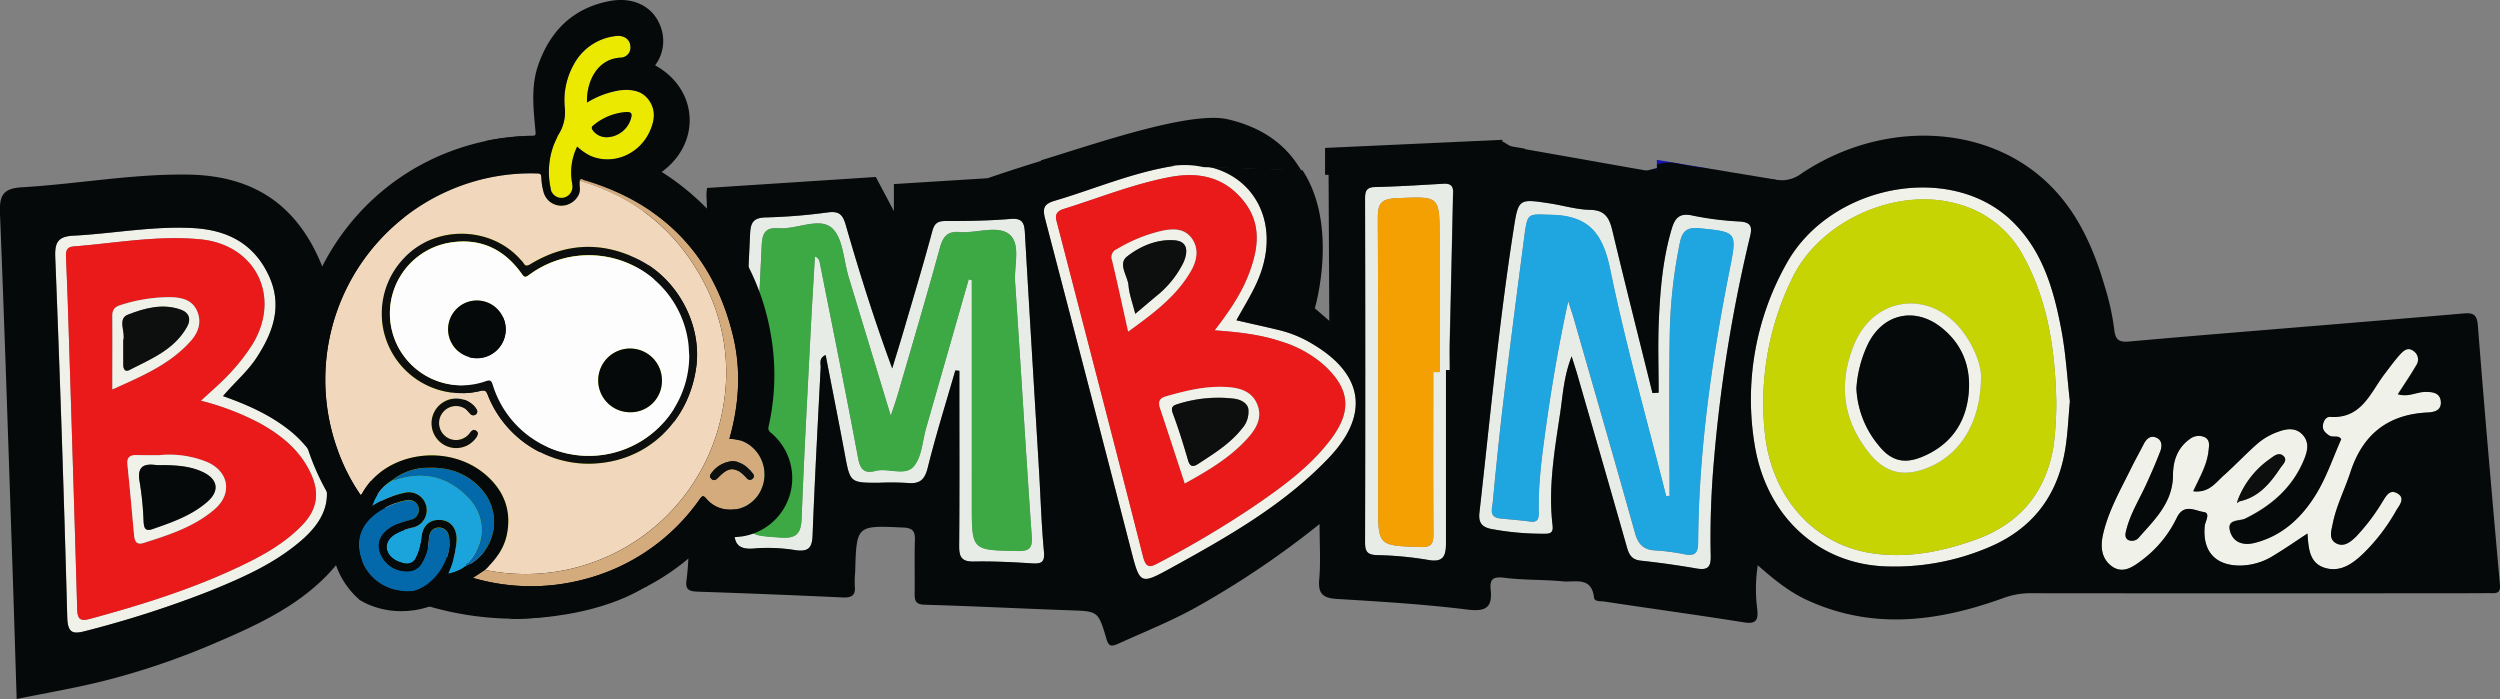 <svg id="Layer_1" data-name="Layer 1" xmlns="http://www.w3.org/2000/svg" viewBox="0 0 706.27 197.47"><rect x="0" y="0" width="706.27" height="197.47" fill="#808080" stroke="none"/><defs><style>.cls-1{fill:#e7ece7;}.cls-2{fill:#f0f1e8;}.cls-3{fill:#3ca945;}.cls-4{fill:#1fa5df;}.cls-5{fill:#0d0f0f;}.cls-6{fill:#c7d403;}.cls-7{fill:#ea1a1b;}.cls-8{fill:#f4a002;}.cls-9{fill:#060909;}.cls-10{fill:none;}.cls-11{fill:#f1d7bc;}.cls-12{fill:#d4ab7c;}.cls-13{fill:#ece900;}.cls-14{fill:#1aa4db;}.cls-15{fill:#0369aa;}.cls-16{fill:#fdfdfd;}.cls-17{fill:#1515b5;}</style></defs><title>logo-Bombino-pm</title><path class="cls-1" d="M269.89,104.67c-2.64,9.18-5.51,18.3-7.81,27.57-.89,3.56-2.46,4.56-5.83,4.22a78.27,78.27,0,0,0-8-.05c-8.13,0-8.07,0-9.6-8.22-1.73-9.27-3.58-18.51-5.39-27.87-2,.9-1.35,2.41-1.41,3.62-.81,15.78-1.67,31.56-2.28,47.34-.13,3.51-1.2,4.65-4.71,4.19a48.49,48.49,0,0,0-11.43-.53c-5.74.63-6.21-2.07-5.93-6.78Q210,107.07,211.91,66c.16-3.41,1.14-4.52,4.58-4.58A159.9,159.9,0,0,0,233.88,60c3.16-.41,4.2.58,5.06,3.58,3.88,13.51,8.1,26.92,13.12,40.5,1.15-3.8,2.34-7.59,3.45-11.4,2.66-9.08,5.39-18.15,7.85-27.29.59-2.2,1.42-2.94,3.66-2.95,6.15,0,12.32-.08,18.44-.59,3.26-.28,3.91,1,4.07,3.77,1.28,22.41,2.67,44.82,4,67.23.46,7.64.67,15.29,1.39,22.91.29,3.11-.7,3.59-3.42,3.41-5.47-.35-11-.62-16.45-.52-3.43.06-4.1-1.34-4.08-4.43.13-14.65.06-29.31.06-44q0-2.73,0-5.45Zm3.78-25.77.87.25v63.47c0,12.93,0,12.81,13.08,13,3.48.06,4.06-1.09,3.84-4.28-1.65-23.9-3.08-47.82-4.69-71.73-.31-4.61,1.61-10.76-1.61-13.42s-9.3-.28-14.09-.66c-3.58-.29-4.72,1.44-5.59,4.62-3.78,13.78-7.86,27.49-11.84,41.22-.46,1.58-1,3.13-2,6.06-4.28-14.11-8.08-26.65-11.89-39.18-1.45-4.77-1.57-11.1-4.76-13.88-3.57-3.11-9.84.44-14.95.08-3.75-.27-4.69,1.26-4.86,4.88-1.12,24.1-2.48,48.18-3.8,72.27-.53,9.75-.56,9.55,9.18,10.24,4.4.31,5.74-1.14,5.9-5.43.65-17.13,1.6-34.24,2.47-51.36.38-7.55.85-15.09,1.28-22.64a2.07,2.07,0,0,1,1.36,1.66c3.65,18.43,7.4,36.85,10.83,55.32.61,3.28,1.79,4.42,4.88,3.62,3.66-.95,8.45,1.6,10.9-1.36,2.24-2.7,2.39-7.13,3.45-10.81Q267.66,99.9,273.67,78.9Z"/><path class="cls-1" d="M468.58,110.89c0-6.86-.25-13.73.06-20.57.39-8.63,1.12-17.24,3.6-25.61.93-3.16,2.2-4.71,5.94-3.86a87.74,87.74,0,0,0,13.36,1.68c3,.21,3.56,1.39,2.89,4.14a421.66,421.66,0,0,0-10.14,62.46,243.11,243.11,0,0,0-1,27.91c.08,3.19-.84,4.12-4,3.58q-7.86-1.36-15.81-2.22c-2.76-.3-3.39-2-4-4.24-4.58-16.14-9.24-32.25-13.89-48.36-.41-1.43-.88-2.84-1.59-5.12-2.22,5.66-2.48,10.91-3.24,16-1.57,10.51-3.42,21-2.15,31.76.21,1.74-.33,2.4-2.12,2.36a78.75,78.75,0,0,1-15.39-1.38c-2.35-.53-3.49-1.65-3.16-4.56,3-26.6,5.49-53.28,9.61-79.75,1.4-9,1.38-9,10.32-7.63,3.78.58,7.53,1.74,11.31,1.81,4.32.07,5.5,2.35,6.36,6,3.65,15.29,7.51,30.52,11.29,45.77Zm3.08,29.23-1,0c-5.35-21.27-11.35-42.4-15.76-63.85-2.08-10.11-5.86-15.3-16.57-15.56-6.56-.16-6.81-.88-7.69,5.89-2,15.34-4,30.68-5.85,46-1.18,9.75-2.16,19.52-3.09,29.29-.17,1.75-1.18,4.26,2.09,4.59,2.81.29,5.64.5,8.44.88,2.16.3,2.5-.78,2.46-2.58-.2-7.85.85-15.62,1.92-23.36,1.63-11.75,3.6-23.45,6.4-36.35.81,2.53,1.24,3.76,1.6,5,5.78,20.14,11.6,40.27,17.25,60.44.88,3.15,2.34,4.82,5.7,5a60.46,60.46,0,0,1,8.41,1.11c2.86.54,3.72-.42,3.74-3.33.17-26.06,3.86-51.72,8.93-77.22,2.11-10.6,2-10.49-8.54-11.56-3.33-.34-4.82.66-5.5,3.89a140.42,140.42,0,0,0-2.91,26.76C471.49,110.13,471.67,125.13,471.67,140.12Z"/><path class="cls-2" d="M619.57,138.73c4.51.5,6.34-2.5,8.61-4.49,3.38-3,6.42-6.31,9.82-9.23a18.42,18.42,0,0,1,5.63-3.13c2.37-.87,5-1.24,6.94,1,1.76,2,1.32,4.35.43,6.58-3.17,8-9.14,13.26-16.76,17-1.62.78-5.18.05-4.3,3.44s3.85,4.17,6.84,3.44c8.08-2,13.69-7.42,17.76-14.26,2.78-4.67,4.54-9.94,6.82-15.07-.74-1.27-2.34-.32-3.44-1.07s-1.85-1.51-1.74-2.76.86-2.56,2.07-2.48c8.88.6,11.31-6.8,15.4-12.16,1.41-1.85,2.78-3.76,4.34-5.47,1-1.08,2.2-2.22,3.87-.92a2.88,2.88,0,0,1,.71,4c-1.57,2.7-3.34,5.29-5.19,8.16,2.86.91,5.26-.64,7.76-.66,2.14,0,4.24.25,4.38,2.9.13,2.43-1.81,2.9-3.76,3-11.19.56-18.29,6.21-21.76,16.88-1.59,4.88-4,9.49-5,14.59-.36,1.89-1.25,4.24.95,5.46s4.14-.38,5.69-1.91a56.72,56.72,0,0,0,7.24-9.52c1.05-1.6,2.08-4.1,4.51-2.58,2.21,1.38.39,3.33-.44,4.76a53.87,53.87,0,0,1-9.39,12.24c-3,2.85-6.35,5.24-10.69,4-4.5-1.34-4.69-5.51-5-9.73-3.37,2.21-6.42,4.33-9.59,6.24a18.08,18.08,0,0,1-9.44,2.81c-7,0-10.65-4-10-11.14.13-1.37,1.8-3.74-.36-4-2.42-.35-5.58-2.53-7.59,1.76a32.43,32.43,0,0,1-9.78,11.85c-2.53,1.94-5.46,4-8.57,1.69-2.94-2.18-3.21-5.57-2.4-9.08,1.56-6.72,5-12.65,8-18.76,1.1-2.23,2.33-4.4,3.46-6.62.76-1.49,1.88-2.55,3.56-1.85s1.68,2.45,1.13,3.88c-1.25,3.25-2.64,6.45-4.1,9.61-1.88,4.06-4.26,7.9-5.41,12.27-.27,1.05-.76,2.48.49,3.18a2.58,2.58,0,0,0,3.14-.92c4.51-5.06,9.43-9.82,9.47-17.44,0-3.88,1.21-7.6,4.61-10.07a4.15,4.15,0,0,1,4.25-.68c1.71.79,1.33,2.44,1.18,3.93C623.45,131.32,621.4,134.76,619.57,138.73Zm13.16,2.9c5.47-1.2,8.69-5.19,11.56-9.51.62-.93,2.16-2.22.66-3.41-1.23-1-2.53.11-3.59.88a25.11,25.11,0,0,0-9.11,11.54l-.3,1Z"/><path class="cls-2" d="M584.76,113.46c-.43,4.49-.59,9.16-1.36,13.74-2.21,13.14-9.43,22.42-21.85,27.55A67.89,67.89,0,0,1,532.36,160c-18.79-.83-33.3-14.14-36.62-34.12a78.25,78.25,0,0,1,8.8-51.14c12.16-22.36,45.69-29,63.26-12.85,9.26,8.51,12.51,20.16,14.68,32C583.65,100.32,584,106.82,584.76,113.46Zm-3.84-.1c-.33-14-2.21-28.1-9.3-41a29.73,29.73,0,0,0-19.13-14.88c-17.1-4.59-38.57,5-46.29,21.37A79.94,79.94,0,0,0,498.65,123c2.1,17.6,13.69,30.61,29.73,33.22,10.07,1.63,19.88-.28,29.41-3.64,12.55-4.43,20.06-13.14,22.32-26.35A92.7,92.7,0,0,0,580.92,113.36Z"/><path class="cls-2" d="M190.35,113.53c0,3.49.38,7-.06,10.47-2.47,19.15-13,29.93-33.45,34.35A63.58,63.58,0,0,1,137.52,160c-19.64-1.81-33.68-16.23-35.89-37.23a83.94,83.94,0,0,1,7.76-45.11c8.62-18.34,32-28.69,51.23-23.22a32.85,32.85,0,0,1,20.94,17.17C188.4,84.72,190.47,98.92,190.35,113.53Zm-2.78,1c-.15-14.51-3.23-29.36-8-39.33-4.5-9.44-11.5-15.69-21.86-18.05-16.44-3.75-36.91,5.53-44.56,20.53-6.33,12.41-8.72,25.78-8.6,39.59.21,25.26,17.36,41,42.41,39.22C173.94,154.57,187.84,140.2,187.58,114.56Z"/><path class="cls-2" d="M63,111.9c6.89,2.43,12.9,5.15,18.24,9.24a32.29,32.29,0,0,1,7.17,7.58c6.14,9.07,5.18,16.59-3.05,23.79-7.63,6.68-16.77,10.67-26,14.43a297.13,297.13,0,0,1-35,11.28c-3.5.94-5.21.9-5.34-3.78q-1.37-50.88-3.39-101.74c-.16-4.1.67-5.9,5.1-6.12C31.94,66,43.13,63.82,54.5,64.43c9.5.51,17,4.19,21.29,13.12,4.13,8.56,1.51,16.13-3.26,23.44C70,104.89,66.41,107.92,63,111.9Zm-6.23,1.31c3.09-2.9,5.78-5.14,8.12-7.7a54.45,54.45,0,0,0,6.43-8.23c8.19-13.43,1-28.13-14.68-29.66-12-1.18-23.89,1.06-35.81,2-2.19.17-2.21,1.53-2.16,3.1.19,5.15.42,10.3.58,15.45q1.32,41.87,2.56,83.75c.08,2.92.68,3.72,3.77,2.87,14-3.81,27.74-8.07,40.88-14.18,6.95-3.23,13.7-6.77,19.09-12.45,4-4.24,4.78-8.83,2.38-14.16-2.95-6.56-8.13-10.84-14.16-14.24A73.82,73.82,0,0,0,56.74,113.21Z"/><path class="cls-2" d="M349.31,90.49c4.34,1,8.37,1.88,12.37,2.85a33.38,33.38,0,0,1,9.14,3.85c14.5,8.58,16.15,20.06,4.53,32.23-12.71,13.31-28.52,22.24-44.42,31-8.87,4.88-8.89,4.73-11.47-5.3q-12-46.56-24.15-93.09c-.8-3.05-.56-4.36,2.66-5.31,11-3.25,21.55-7.81,32.93-9.72,18.85-3.17,31.52,11.64,25.41,29.72C354.66,81.57,351.84,85.84,349.31,90.49Zm-6.18,2.84c4.26-5.53,7.71-10.6,9.87-16.4,2.61-7,3.42-13.89-1.75-20.26-5.45-6.7-12.56-8.16-20.67-6.64-10.34,1.93-20.06,5.88-30,9-3,.94-2.24,2.72-1.75,4.61,8.06,31.19,16.2,62.36,24.13,93.58.91,3.6,2.18,3,4.58,1.69a281.81,281.81,0,0,0,26.14-15.49c8.11-5.53,16.15-11.24,22.19-19.16,6.24-8.18,5.57-14.5-2.07-21.35A32.75,32.75,0,0,0,362,96.5C356.15,94.53,350.07,93.82,343.12,93.33Z"/><path class="cls-1" d="M408.5,104.54q0,24.46,0,48.93c0,3.5-.7,5.53-5.08,4.7A97.33,97.33,0,0,0,389,156.83c-2.58-.1-3.36-.89-3.36-3.5q.12-48.48,0-97c0-2.07.15-3.43,2.83-3.49,6.48-.15,13-.57,19.43-.94,3-.17,2.57,1.89,2.53,3.69q-.44,20.47-.91,40.93c-.06,2.66,0,5.33,0,8Zm-3.59.58h1.79q0-19,0-37.9c0-12.05,0-11.74-12.26-11.23-4.71.2-5.23,2-5.2,5.94.15,26.8.08,53.6.08,80.39,0,11.91,0,11.82,11.92,12.22,2.86.1,3.74-.67,3.72-3.54C404.85,135.71,404.91,120.42,404.91,105.12Z"/><path class="cls-3" d="M273.67,78.9q-6,21-12,42c-1.05,3.68-1.21,8.11-3.45,10.81-2.45,3-7.24.41-10.9,1.36-3.09.8-4.26-.34-4.88-3.62C239,111,235.23,92.56,231.58,74.13a2.07,2.07,0,0,0-1.36-1.66c-.43,7.55-.9,15.09-1.28,22.64-.87,17.12-1.82,34.23-2.47,51.36-.16,4.28-1.5,5.74-5.9,5.43-9.74-.69-9.71-.49-9.18-10.24,1.32-24.09,2.68-48.18,3.8-72.27.17-3.62,1.11-5.15,4.86-4.88,5.1.36,11.37-3.19,14.95-.08,3.2,2.78,3.31,9.11,4.76,13.88,3.81,12.54,7.61,25.08,11.89,39.18,1-2.93,1.52-4.48,2-6.06,4-13.73,8.06-27.44,11.84-41.22.87-3.19,2-4.91,5.59-4.62,4.79.38,10.76-2.09,14.09.66s1.3,8.81,1.61,13.42c1.61,23.91,3,47.82,4.69,71.73.22,3.19-.36,4.34-3.84,4.28-13.08-.23-13.08-.11-13.08-13V79.15Z"/><path class="cls-4" d="M471.67,140.12c0-15-.18-30,.07-45a140.42,140.42,0,0,1,2.91-26.76c.68-3.23,2.17-4.23,5.5-3.89,10.58,1.08,10.65,1,8.54,11.56-5.07,25.5-8.76,51.16-8.93,77.22,0,2.91-.88,3.87-3.74,3.33a60.46,60.46,0,0,0-8.41-1.11c-3.37-.16-4.82-1.83-5.7-5-5.65-20.17-11.48-40.3-17.25-60.44-.36-1.25-.79-2.49-1.6-5-2.81,12.91-4.77,24.6-6.4,36.35-1.08,7.75-2.12,15.51-1.92,23.36,0,1.8-.29,2.88-2.46,2.58-2.8-.39-5.63-.59-8.44-.88-3.28-.34-2.26-2.84-2.09-4.59.94-9.77,1.91-19.54,3.09-29.29,1.85-15.36,3.84-30.7,5.85-46,.88-6.77,1.13-6,7.69-5.89,10.71.27,14.49,5.46,16.57,15.56,4.41,21.46,10.41,42.59,15.76,63.85Z"/><path class="cls-5" d="M632.24,141.12a25.15,25.15,0,0,1,9.12-11.54c1.05-.77,2.35-1.86,3.59-.88,1.5,1.2,0,2.49-.66,3.41-2.87,4.32-6.09,8.32-11.56,9.51Z"/><path class="cls-5" d="M632.72,141.62l-.78.51.29-1Z"/><path class="cls-6" d="M580.92,113.36a92.7,92.7,0,0,1-.8,12.86c-2.26,13.21-9.77,21.92-22.32,26.35-9.53,3.36-19.34,5.28-29.41,3.64-16-2.6-27.64-15.61-29.73-33.22a79.94,79.94,0,0,1,7.54-44.16c7.72-16.35,29.19-26,46.29-21.37a29.73,29.73,0,0,1,19.13,14.88C578.71,85.26,580.59,99.34,580.92,113.36Zm-21.27-7.14c0-3-1.86-8.45-5.64-13.13-9.25-11.47-24.87-9.14-30.31,4.48-4.38,10.95-3.09,21.09,4.3,30.37,4.36,5.48,9.35,6.88,15.9,4.47C553.44,128.91,559.66,119.75,559.65,106.21Z"/><path class="cls-6" d="M187.58,114.56c.26,25.63-13.64,40-40.59,42-25.06,1.81-42.2-14-42.41-39.22-.11-13.81,2.27-27.18,8.6-39.59,7.65-15,28.13-24.28,44.56-20.53,10.36,2.37,17.36,8.61,21.86,18.05C184.35,85.2,187.43,100.05,187.58,114.56Zm-21.52-7.69c-.08-4.49-2.21-10.34-6.76-15.13-7.91-8.34-20.34-7.87-26.53.88-7.86,11.12-6.5,27.06,3,36.83a12.1,12.1,0,0,0,12.74,3.45C159,130.12,166.07,120.56,166.05,106.88Z"/><path class="cls-7" d="M56.74,113.21a73.82,73.82,0,0,1,17,6.57c6,3.4,11.22,7.68,14.16,14.24,2.4,5.33,1.65,9.91-2.38,14.16-5.39,5.68-12.14,9.22-19.09,12.45C53.3,166.73,39.52,171,25.57,174.79c-3.1.85-3.69,0-3.77-2.87Q20.61,130,19.23,88.17c-.16-5.15-.38-10.3-.58-15.45-.06-1.57,0-2.93,2.16-3.1,11.92-.94,23.8-3.18,35.81-2C72.26,69.15,79.48,83.85,71.3,97.28a54.45,54.45,0,0,1-6.43,8.23C62.52,108.07,59.83,110.31,56.74,113.21ZM45,128.59c-2.16,0-4.32,0-6.48,0-1.83,0-2.74.63-2.53,2.67.69,6.6,1.28,13.22,1.87,19.83.15,1.71.59,3,2.72,2.32,7.14-2.25,14.31-4.53,20.08-9.55,5-4.36,4-10.51-2-13.23A28.22,28.22,0,0,0,45,128.59ZM31.74,110c8.62-3.81,16.37-7.15,22.13-13.69C55.95,93.92,57,91.13,55.71,88c-1.33-3.29-4.29-3.94-7.37-4.06a45.27,45.27,0,0,0-14.2,2.2c-1.67.48-2.46,1.24-2.44,3.1C31.79,95.86,31.74,102.49,31.74,110Z"/><path class="cls-7" d="M343.12,93.33c6.94.49,13,1.2,18.89,3.17a32.75,32.75,0,0,1,11.73,6.41c7.64,6.85,8.32,13.18,2.07,21.35-6,7.92-14.08,13.62-22.19,19.16a281.81,281.81,0,0,1-26.14,15.49c-2.39,1.28-3.66,1.9-4.58-1.69C315,126,306.84,94.81,298.78,63.62c-.49-1.89-1.26-3.67,1.75-4.61,10-3.11,19.7-7.05,30-9,8.11-1.51,15.21-.06,20.67,6.64,5.18,6.36,4.36,13.24,1.75,20.26C350.83,82.73,347.38,87.8,343.12,93.33Zm-8.41,43.24c6.82-3.75,12.95-7.43,17.81-12.83,2.43-2.7,4.21-5.81,2.66-9.52s-4.92-4.65-8.59-4.87c-5.91-.35-11.55,1-17.17,2.63-1.89.54-2.27,1.57-1.69,3.32C330,122.22,332.29,129.16,334.71,136.57Zm-16-42.9c7.23-5.21,13.78-10.09,17.89-17.4,1.61-2.86,2.18-6.11.06-9s-5.09-2.73-8.19-2.14a43.55,43.55,0,0,0-12.88,5.2,2.42,2.42,0,0,0-1.4,3.19C315.74,80,317.12,86.51,318.71,93.67Z"/><path class="cls-8" d="M404.91,105.12c0,15.3-.06,30.59.05,45.89,0,2.86-.86,3.63-3.72,3.54-11.92-.4-11.92-.31-11.92-12.22,0-26.8.07-53.6-.08-80.39,0-4,.5-5.75,5.2-5.94,12.3-.52,12.28-.82,12.26,11.23q0,19,0,37.9Z"/><path class="cls-2" d="M559.65,106.21c0,13.54-6.21,22.69-15.74,26.19-6.55,2.41-11.54,1-15.9-4.47-7.39-9.28-8.68-19.42-4.3-30.37,5.44-13.62,21.06-15.95,30.31-4.48C557.79,97.77,559.63,103.19,559.65,106.21Zm-35.2,3.5a27,27,0,0,0,6.17,16c3.45,4.41,7.12,5.5,12.3,3.39,7.92-3.23,12.38-9.35,13.22-17.78.75-7.54-1.72-14.12-7.82-18.88-7.56-5.89-16.56-3.7-20.68,4.91A34.06,34.06,0,0,0,524.45,109.72Z"/><path class="cls-2" d="M166.05,106.88c0,13.68-7,23.24-17.54,26a12.1,12.1,0,0,1-12.74-3.45c-9.52-9.77-10.87-25.71-3-36.83,6.19-8.75,18.62-9.22,26.53-.88C163.84,96.54,166,102.39,166.05,106.88Zm-3.29,2.62c-.41-7.53-2.85-13.68-9-17.81-7.09-4.78-15.31-2.61-19.39,4.92A35.27,35.27,0,0,0,131,108c-1.24,7.7,5.84,20.59,11.77,21.84,7.5,1.59,16.89-5.8,19.31-15.28A43.45,43.45,0,0,0,162.76,109.49Z"/><path class="cls-2" d="M45,128.59a28.22,28.22,0,0,1,13.67,2c6,2.72,7,8.87,2,13.23-5.77,5-12.94,7.29-20.08,9.55-2.13.67-2.56-.6-2.72-2.32-.6-6.61-1.19-13.23-1.87-19.83-.21-2,.7-2.69,2.53-2.67C40.67,128.61,42.83,128.59,45,128.59Zm1.41,2.79a18.68,18.68,0,0,1-2.49,0c-4-.54-5.16,1.06-4.42,5a87.48,87.48,0,0,1,1.07,10.9c.11,1.77.35,3,2.53,2.21,5.5-1.9,11-3.81,15.48-7.71,3.59-3.13,3-6.47-1.46-8.49C53.71,131.71,50.06,131.47,46.4,131.39Z"/><path class="cls-2" d="M31.74,110c0-7.48.05-14.11,0-20.74,0-1.85.77-2.62,2.44-3.1a45.27,45.27,0,0,1,14.2-2.2c3.08.12,6,.77,7.37,4.06,1.27,3.13.24,5.92-1.84,8.28C48.11,102.82,40.35,106.15,31.74,110Zm3.08-13.83c0,2.58,0,4.73,0,6.88,0,1.2.5,2.15,1.7,1.52,6.12-3.16,12.72-5.75,16.33-12.25,1.21-2.18.51-4-1.73-4.8-5.16-1.88-10.32-.42-15,1.4C33.08,90.07,35.55,94,34.82,96.14Z"/><path class="cls-2" d="M334.71,136.57c-2.43-7.41-4.68-14.35-7-21.28-.58-1.74-.2-2.78,1.69-3.32,5.62-1.6,11.25-3,17.17-2.63,3.68.22,7.06,1.17,8.59,4.87s-.23,6.83-2.66,9.52C347.66,129.14,341.53,132.82,334.71,136.57Zm18-20.84c-.13-1.66-1.91-2.85-4.18-3.14a37.72,37.72,0,0,0-15.71,1.51c-1.46.43-2.14.88-1.44,2.72,1.63,4.32,3,8.76,4.28,13.2.56,1.92,1.48,1.94,2.86,1,4.44-2.89,9-5.67,12.32-9.91A7.07,7.07,0,0,0,352.68,115.73Z"/><path class="cls-2" d="M318.71,93.67c-1.59-7.16-3-13.66-4.53-20.11a2.42,2.42,0,0,1,1.4-3.19,43.55,43.55,0,0,1,12.88-5.2c3.11-.6,6.15-.61,8.19,2.14s1.55,6.1-.06,9C332.49,83.58,325.94,88.45,318.71,93.67Zm2-5,5.76-4.87a28,28,0,0,0,7.8-9.52c1.21-2.65,1.69-6.09-2.52-6.39-4.9-.36-9.59,1.64-13.33,4.56-2.72,2.12.17,5.48.4,8.27C319,83.14,319.94,85.51,320.72,88.66Z"/><path class="cls-9" d="M524.45,109.72a34.06,34.06,0,0,1,3.2-12.38c4.12-8.61,13.12-10.8,20.68-4.91,6.1,4.76,8.56,11.34,7.82,18.88-.83,8.42-5.29,14.55-13.22,17.78-5.18,2.11-8.86,1-12.3-3.39A27,27,0,0,1,524.45,109.72Z"/><path class="cls-9" d="M162.76,109.49a43.45,43.45,0,0,1-.73,5c-2.42,9.48-11.81,16.87-19.31,15.28-5.92-1.25-13-14.14-11.77-21.84a35.27,35.27,0,0,1,3.44-11.36c4.08-7.53,12.3-9.7,19.39-4.92C159.92,95.82,162.35,102,162.76,109.49Z"/><path class="cls-9" d="M46.4,131.39c3.67.08,7.32.32,10.71,1.87,4.42,2,5.05,5.35,1.46,8.49-4.46,3.9-10,5.81-15.48,7.71-2.18.75-2.42-.44-2.53-2.21a87.48,87.48,0,0,0-1.07-10.9c-.74-3.91.45-5.51,4.42-5A18.68,18.68,0,0,0,46.4,131.39Z"/><path class="cls-5" d="M34.82,96.14c.73-2.15-1.74-6.06,1.31-7.25,4.67-1.82,9.83-3.28,15-1.4,2.23.82,2.94,2.62,1.73,4.8-3.61,6.5-10.2,9.1-16.33,12.25-1.21.62-1.72-.33-1.7-1.52C34.83,100.86,34.82,98.71,34.82,96.14Z"/><path class="cls-5" d="M352.68,115.73a7.07,7.07,0,0,1-1.87,5.42c-3.35,4.23-7.88,7-12.32,9.91-1.39.9-2.3.88-2.86-1-1.3-4.44-2.65-8.87-4.28-13.2-.69-1.84,0-2.29,1.44-2.72a37.72,37.72,0,0,1,15.71-1.51C350.77,112.88,352.54,114.06,352.68,115.73Z"/><path class="cls-5" d="M320.72,88.66c-.78-3.15-1.69-5.52-1.89-7.95-.23-2.8-3.11-6.15-.4-8.27,3.73-2.91,8.42-4.91,13.33-4.56,4.21.31,3.73,3.74,2.52,6.39a28,28,0,0,1-7.8,9.52Z"/><path class="cls-10" d="M81.21,121.14C75.88,117,69.86,114.32,63,111.9c3.43-4,7-7,9.56-10.91,4.77-7.31,7.39-14.88,3.26-23.44C71.48,68.62,64,64.94,54.5,64.43,43.13,63.82,31.94,66,20.65,66.56c-4.44.23-5.26,2-5.1,6.12q1.95,50.86,3.39,101.74c.13,4.68,1.83,4.72,5.34,3.78a297.14,297.14,0,0,0,35-11.28c9.25-3.75,18.39-7.75,26-14.43,8.23-7.2,9.19-14.72,3.05-23.79A32.29,32.29,0,0,0,81.21,121.14Z"/><path class="cls-10" d="M196.51,59.43l-5.15.12a74.66,74.66,0,0,1,7,13,66.94,66.94,0,0,0,1.19-16.72,12.56,12.56,0,0,1,.14-2.77l-3.26.21Z"/><path class="cls-10" d="M330.89,47c-11.38,1.91-22,6.47-32.93,9.72-3.22,1-3.46,2.26-2.66,5.31q12.25,46.5,24.15,93.09c2.58,10,2.6,10.18,11.47,5.3,15.9-8.74,31.71-17.68,44.42-31,11.62-12.17,10-23.65-4.53-32.23a33.38,33.38,0,0,0-9.14-3.85c-4-1-8-1.85-12.37-2.85,2.53-4.65,5.35-8.92,7-13.78,4.86-14.38-2.17-26.67-14.72-29.52l-9.66-.35Z"/><path class="cls-10" d="M109.39,77.62a83.94,83.94,0,0,0-7.76,45.11c2.21,21,16.25,35.43,35.89,37.23a63.58,63.58,0,0,0,19.32-1.62c20.42-4.42,31-15.21,33.45-34.35.44-3.43.06-7,.06-10.47.12-14.6-2-28.81-8.79-42A34,34,0,0,0,172,60l-48.31,1.16A41.56,41.56,0,0,0,109.39,77.62Z"/><path class="cls-10" d="M491.55,62.52a87.74,87.74,0,0,1-13.36-1.68c-3.74-.85-5,.7-5.94,3.86-2.47,8.37-3.21,17-3.6,25.61-.31,6.84-.06,13.71-.06,20.57l-1.75.09c-3.78-15.25-7.65-30.49-11.29-45.77-.86-3.62-2-5.89-6.36-6-3.78-.06-7.53-1.23-11.31-1.81-8.93-1.37-8.92-1.34-10.31,7.63-4.12,26.47-6.58,53.15-9.61,79.75-.33,2.92.81,4,3.16,4.56a78.75,78.75,0,0,0,15.39,1.38c1.79,0,2.33-.61,2.12-2.36-1.27-10.71.58-21.24,2.15-31.76.76-5.08,1-10.33,3.24-16,.71,2.29,1.18,3.7,1.59,5.12,4.65,16.12,9.31,32.23,13.89,48.36.63,2.23,1.26,3.94,4,4.24q7.93.86,15.81,2.22c3.12.54,4-.39,4-3.58a243.07,243.07,0,0,1,1-27.91,421.66,421.66,0,0,1,10.14-62.46C495.1,63.91,494.56,62.73,491.55,62.52Z"/><path class="cls-10" d="M685.14,110.64c-2.5,0-4.9,1.57-7.76.66,1.84-2.87,3.62-5.45,5.19-8.16a2.88,2.88,0,0,0-.71-4c-1.66-1.3-2.89-.15-3.87.92-1.56,1.72-2.93,3.62-4.34,5.47-4.09,5.36-6.53,12.76-15.4,12.16-1.21-.08-2,1.25-2.07,2.48s.68,2,1.74,2.76,2.7-.2,3.44,1.07c-2.28,5.13-4,10.4-6.82,15.07-4.07,6.84-9.68,12.3-17.76,14.26-3,.73-6-.15-6.84-3.44s2.69-2.65,4.3-3.44c7.62-3.7,13.59-8.93,16.76-17,.88-2.23,1.33-4.57-.43-6.58-2-2.25-4.57-1.87-6.94-1A18.42,18.42,0,0,0,638,125c-3.4,2.92-6.44,6.28-9.82,9.23-2.28,2-4.1,5-8.61,4.49,1.83-4,3.88-7.41,4.3-11.43.15-1.49.52-3.13-1.18-3.93a4.15,4.15,0,0,0-4.25.68c-3.4,2.47-4.59,6.2-4.61,10.07,0,7.61-5,12.38-9.47,17.44a2.58,2.58,0,0,1-3.14.92c-1.25-.7-.77-2.13-.49-3.18,1.14-4.37,3.53-8.21,5.41-12.27,1.46-3.16,2.85-6.36,4.1-9.61.55-1.43.62-3.16-1.13-3.88s-2.8.37-3.56,1.85c-1.14,2.22-2.36,4.38-3.46,6.62-3,6.1-6.4,12-8,18.76-.81,3.5-.53,6.9,2.4,9.08,3.11,2.31,6,.25,8.57-1.69a32.43,32.43,0,0,0,9.78-11.85c2-4.28,5.17-2.1,7.59-1.76,2.16.31.49,2.67.36,4-.67,7.11,2.94,11.16,10,11.14a18.08,18.08,0,0,0,9.44-2.81c3.17-1.91,6.22-4,9.59-6.24.34,4.22.53,8.39,5,9.73,4.34,1.29,7.7-1.11,10.69-4a53.87,53.87,0,0,0,9.39-12.24c.82-1.43,2.65-3.38.44-4.76-2.43-1.52-3.46,1-4.51,2.58a56.72,56.72,0,0,1-7.24,9.52c-1.55,1.52-3.41,3.18-5.69,1.91s-1.31-3.57-.95-5.46c1-5.09,3.42-9.71,5-14.59,3.47-10.67,10.57-16.32,21.76-16.88,2-.1,3.89-.56,3.76-3C689.38,110.89,687.28,110.63,685.14,110.64Z"/><path class="cls-10" d="M408,51.94c-6.47.37-12.95.78-19.43.94-2.68.06-2.83,1.43-2.83,3.49q.05,48.48,0,97c0,2.61.78,3.4,3.36,3.5a97.33,97.33,0,0,1,14.39,1.34c4.38.84,5.09-1.2,5.08-4.7q0-24.46,0-48.93h1.08c0-2.66,0-5.33,0-8q.44-20.47.91-40.93C410.54,53.82,410.94,51.77,408,51.94Z"/><path class="cls-10" d="M567.8,61.93c-17.57-16.15-51.11-9.51-63.26,12.85a78.25,78.25,0,0,0-8.8,51.14c3.32,20,17.83,33.29,36.62,34.12a67.89,67.89,0,0,0,29.19-5.31c12.42-5.13,19.65-14.41,21.85-27.55.77-4.57.94-9.25,1.36-13.74-.75-6.63-1.11-13.14-2.28-19.5C580.31,82.09,577.06,70.44,567.8,61.93Z"/><path class="cls-10" d="M293.54,132.83c-1.34-22.41-2.72-44.82-4-67.23-.16-2.79-.81-4-4.07-3.77-6.12.52-12.29.56-18.44.59-2.24,0-3.07.75-3.66,2.95-2.46,9.14-5.19,18.2-7.85,27.29-1.12,3.81-2.3,7.6-3.45,11.4-5-13.58-9.24-27-13.12-40.5-.86-3-1.91-4-5.06-3.58a159.9,159.9,0,0,1-17.39,1.4c-3.44.07-4.42,1.17-4.58,4.58q-2,41.11-4.4,82.19c-.28,4.72.19,7.41,5.93,6.78a48.49,48.49,0,0,1,11.43.53c3.51.46,4.58-.68,4.71-4.19.6-15.79,1.47-31.56,2.28-47.34.06-1.21-.56-2.72,1.41-3.62,1.82,9.36,3.67,18.6,5.39,27.87,1.53,8.21,1.47,8.22,9.6,8.22a78.26,78.26,0,0,1,8,.05c3.37.35,4.94-.65,5.83-4.22,2.3-9.26,5.17-18.39,7.81-27.57l1.15.11v5.45c0,14.66.07,29.31-.06,44,0,3.09.64,4.49,4.08,4.43,5.48-.1,11,.17,16.45.52,2.73.18,3.72-.29,3.42-3.41C294.22,148.13,294,140.47,293.54,132.83Z"/><path class="cls-9" d="M706.24,165c-2.19-24.37-4.33-48.74-6.23-73.13-.27-3.47-1.79-3.51-4.36-3.29-13.76,1.19-27.53,2.31-41.3,3.45-17.58,1.46-35.16,2.86-52.73,4.44-2.91.26-4-.32-4.34-3.47a70.52,70.52,0,0,0-2.69-12.15C590.85,68,585.19,56.24,574.09,48c-17.85-13.24-44.4-12.87-65.13,1a9.55,9.55,0,0,1-7.32,1.82c-6.4-.93-12.88-1.42-19.3-2.25l28.39,4.72L375.33,48.4l.21,42.24-4.09-3.55s6.89-23.23-3.49-39l-26.37-.95C354.14,50,361.16,62.33,356.3,76.7c-1.64,4.86-4.46,9.14-7,13.78,4.34,1,8.37,1.88,12.37,2.85a33.38,33.38,0,0,1,9.14,3.85c14.5,8.58,16.15,20.06,4.53,32.23-12.71,13.31-28.52,22.24-44.42,31-8.87,4.88-8.89,4.73-11.47-5.3q-12-46.56-24.15-93.09c-.8-3.05-.56-4.36,2.66-5.31,11-3.25,21.55-7.81,32.93-9.72l1-.15-37.87-1.36c-8.82,2.71-15,4.87-15,4.87L252.53,52l0,7.64L247.43,50l-47.68,3.1a12.56,12.56,0,0,0-.14,2.77,66.94,66.94,0,0,1-1.19,16.72,74.66,74.66,0,0,0-7-13L172,60a34,34,0,0,1,9.53,11.56c6.84,13.15,8.91,27.35,8.79,42,0,3.49.38,7-.06,10.47-2.47,19.15-13,29.93-33.45,34.35A63.58,63.58,0,0,1,137.52,160c-19.64-1.81-33.68-16.23-35.89-37.23a83.94,83.94,0,0,1,7.76-45.11,41.56,41.56,0,0,1,14.33-16.44l-21.89.53a70.48,70.48,0,0,0-9.33,17.55C85.82,59,72.85,49.58,53,49.32,37.24,49.11,21.78,52,6.18,52.91.46,53.24-.17,55.6,0,60.45c1.29,32.09,2.32,64.19,3.41,96.28.46,13.46.86,26.92,1.3,40.74,8.43-1.72,16.61-3.09,24.63-5.11A208.46,208.46,0,0,0,60,182c14.28-6.08,28.38-12.5,37.66-25.9,1.7-2.45,2.44.09,3.16.91,6.05,6.93,13.21,12.47,22.11,14.78a87.1,87.1,0,0,0,23.13,3c16.86-.25,32.42-6.3,46.28-19.31.59-.55.78-2,2.22-1.26a82.13,82.13,0,0,1-.58,9.46c-.49,2.87.59,3.38,3.11,3.47q20.46.68,40.9,1.63c2.48.11,3.8-.44,3.49-3.23a28.92,28.92,0,0,1,.12-4c.36-13.2.36-13.12,13.52-12.52,2.64.12,3.44.94,3.35,3.5-.17,5,0,10-.08,15,0,2.11.17,3.23,2.85,3.31,13.64.39,27.26,1.09,40.89,1.57,8,.28,8.11.15,10.37,7.82.64,2.19,1.18,2.63,3.35,1.65,7.71-3.5,15.58-6.61,23-10.84a253.1,253.1,0,0,0,33.94-23c0,5.83.34,10.79-.1,15.68-.38,4.24,1.26,5.26,5.15,5.5,12.29.74,24.6,1.48,36.81,3,5.18.63,7-.68,6.48-5.61-.35-3.23.88-3.76,4-3.37,5.43.68,11,.47,16.43,1,3.36.33,8.06-1.47,8.75,4.53.15,1.34,1.93,1,3,1.18,13.16,2,26.35,3.79,39.49,5.89,3.6.58,3.92-1.05,3.63-3.78a44.29,44.29,0,0,1,.15-12.37c4.77,4.2,9.14,7.71,14.29,10,18.39,8.32,36.67,5.89,54.86-.65a22.25,22.25,0,0,1,7.73-1.45q63.49.07,127,0c1.17,0,2.34-.06,3.5,0C705.86,167.64,706.43,167.09,706.24,165ZM85.33,152.51c-7.63,6.68-16.77,10.67-26,14.43a297.14,297.14,0,0,1-35,11.28c-3.5.94-5.21.9-5.34-3.78q-1.37-50.88-3.39-101.74c-.16-4.1.67-5.9,5.1-6.12C31.94,66,43.13,63.82,54.5,64.43c9.5.51,17,4.19,21.29,13.12,4.13,8.56,1.51,16.13-3.26,23.44C70,104.89,66.41,107.92,63,111.9c6.89,2.43,12.9,5.15,18.24,9.24a32.29,32.29,0,0,1,7.17,7.58C94.52,137.79,93.56,145.31,85.33,152.51Zm206.17,6.64c-5.47-.35-11-.62-16.45-.52-3.43.06-4.1-1.34-4.08-4.43.13-14.65.06-29.31.06-44v-5.45l-1.15-.11c-2.64,9.18-5.51,18.3-7.81,27.57-.89,3.56-2.46,4.56-5.83,4.22a78.26,78.26,0,0,0-8-.05c-8.13,0-8.07,0-9.6-8.22-1.73-9.27-3.58-18.51-5.39-27.87-2,.9-1.35,2.41-1.41,3.62-.81,15.78-1.67,31.56-2.28,47.34-.13,3.51-1.2,4.65-4.71,4.19a48.49,48.49,0,0,0-11.43-.53c-5.74.63-6.21-2.07-5.93-6.78Q210,107.07,211.91,66c.16-3.41,1.14-4.52,4.58-4.58A159.9,159.9,0,0,0,233.88,60c3.16-.41,4.2.58,5.06,3.58,3.88,13.51,8.1,26.92,13.12,40.5,1.15-3.8,2.34-7.59,3.45-11.4,2.66-9.08,5.39-18.15,7.85-27.29.59-2.2,1.42-2.94,3.66-2.95,6.15,0,12.32-.08,18.44-.59,3.26-.28,3.91,1,4.07,3.77,1.28,22.41,2.67,44.82,4,67.23.46,7.64.67,15.29,1.39,22.91C295.22,158.86,294.23,159.33,291.51,159.15Zm119-103.53q-.44,20.47-.91,40.93c-.06,2.66,0,5.33,0,8H408.5q0,24.46,0,48.93c0,3.5-.7,5.53-5.08,4.7A97.33,97.33,0,0,0,389,156.83c-2.58-.1-3.36-.89-3.36-3.5q.12-48.48,0-97c0-2.07.15-3.43,2.83-3.49,6.48-.15,13-.57,19.43-.94C410.94,51.77,410.54,53.82,410.5,55.62Zm73.8,73.49a243.07,243.07,0,0,0-1,27.91c.08,3.19-.84,4.12-4,3.58q-7.86-1.36-15.81-2.22c-2.76-.3-3.39-2-4-4.24-4.58-16.14-9.24-32.25-13.89-48.36-.41-1.43-.88-2.84-1.59-5.12-2.22,5.66-2.48,10.91-3.24,16-1.57,10.51-3.42,21-2.15,31.76.21,1.74-.33,2.4-2.12,2.36a78.75,78.75,0,0,1-15.39-1.38c-2.35-.53-3.49-1.65-3.16-4.56,3-26.6,5.49-53.28,9.61-79.75,1.4-9,1.38-9,10.31-7.63,3.78.58,7.53,1.74,11.31,1.81,4.32.07,5.5,2.35,6.36,6,3.65,15.29,7.51,30.52,11.29,45.77l1.75-.09c0-6.86-.25-13.73.06-20.57.39-8.63,1.12-17.24,3.6-25.61.93-3.16,2.2-4.71,5.94-3.86a87.74,87.74,0,0,0,13.36,1.68c3,.21,3.56,1.39,2.89,4.14A421.66,421.66,0,0,0,484.29,129.11Zm99.1-1.92c-2.21,13.14-9.44,22.42-21.85,27.55A67.89,67.89,0,0,1,532.36,160c-18.79-.83-33.3-14.14-36.62-34.12a78.25,78.25,0,0,1,8.8-51.14c12.16-22.36,45.69-29,63.26-12.85,9.26,8.51,12.51,20.16,14.68,32,1.16,6.36,1.53,12.86,2.28,19.5C584.33,117.94,584.17,122.62,583.4,127.19Zm102.37-10.66c-11.19.56-18.29,6.21-21.76,16.88-1.59,4.88-4,9.49-5,14.59-.36,1.89-1.24,4.24.95,5.46s4.14-.38,5.69-1.91a56.72,56.72,0,0,0,7.24-9.52c1.05-1.6,2.08-4.1,4.51-2.58,2.21,1.38.39,3.33-.44,4.76a53.87,53.87,0,0,1-9.39,12.24c-3,2.85-6.35,5.24-10.69,4-4.5-1.34-4.69-5.51-5-9.73-3.37,2.21-6.42,4.33-9.59,6.24a18.08,18.08,0,0,1-9.44,2.81c-7,0-10.65-4-10-11.14.13-1.37,1.8-3.74-.36-4-2.42-.35-5.58-2.53-7.59,1.76a32.43,32.43,0,0,1-9.78,11.85c-2.53,1.94-5.46,4-8.57,1.69-2.94-2.18-3.21-5.57-2.4-9.08,1.56-6.72,5-12.65,8-18.76,1.1-2.23,2.33-4.4,3.46-6.62.76-1.49,1.88-2.55,3.56-1.85s1.68,2.45,1.13,3.88c-1.25,3.25-2.64,6.45-4.1,9.61-1.88,4.06-4.26,7.9-5.41,12.27-.27,1.05-.76,2.48.49,3.18a2.58,2.58,0,0,0,3.14-.92c4.51-5.06,9.43-9.82,9.47-17.44,0-3.88,1.21-7.6,4.61-10.07a4.15,4.15,0,0,1,4.25-.68c1.71.79,1.33,2.44,1.18,3.93-.41,4-2.46,7.46-4.3,11.43,4.51.5,6.34-2.5,8.61-4.49,3.38-3,6.42-6.31,9.82-9.23a18.42,18.42,0,0,1,5.63-3.13c2.37-.87,5-1.24,6.94,1,1.76,2,1.32,4.35.43,6.58-3.17,8-9.14,13.26-16.76,17-1.62.78-5.18.05-4.3,3.44s3.85,4.17,6.84,3.44c8.08-2,13.69-7.42,17.76-14.26,2.78-4.67,4.54-9.94,6.82-15.07-.74-1.27-2.34-.32-3.44-1.07s-1.85-1.51-1.74-2.76.86-2.56,2.07-2.48c8.88.6,11.31-6.8,15.4-12.16,1.41-1.85,2.78-3.76,4.34-5.47,1-1.08,2.2-2.22,3.87-.92a2.88,2.88,0,0,1,.71,4c-1.57,2.7-3.34,5.29-5.19,8.16,2.86.91,5.26-.64,7.76-.66,2.14,0,4.24.25,4.39,2.9C689.66,116,687.71,116.44,685.76,116.54Z"/><path class="cls-9" d="M143.94,38.81q-3.42.38-6.66,1l30.39,1.09A54.72,54.72,0,0,0,143.94,38.81Z"/><path class="cls-9" d="M469.11,49.91v-2.7c-2.46.53-4.71,1.54-7.21,1.13-10.69-1.77-21.37-3.62-32.05-5.49V43Z"/><path class="cls-11" d="M137,161c3-2.81,5.41-6,6.22-10.12,1.31-6.69-.86-12.24-5.9-16.65-10.58-9.25-28.55-6.63-35,5.18a3.45,3.45,0,0,1-.42.47A54.52,54.52,0,0,1,95.34,127a58.31,58.31,0,0,1,38.55-75.73A57.39,57.39,0,0,1,151.73,49c.83,0,1.17.17,1.2,1.1a19.7,19.7,0,0,0,.54,3.87,5.21,5.21,0,0,0,5.84,4.08c2.19-.22,4.89-2.35,4.46-5.27a9.54,9.54,0,0,1,0-1.7c15.69,4.58,27.41,14.13,35,28.55a54.52,54.52,0,0,1,5.48,35.5A56.63,56.63,0,0,1,137,161Zm29.26-30a32.85,32.85,0,0,0,6.43-.68c12.73-2.6,22.15-13,24-26.65,1.62-11.95-5.24-24.88-16.3-30.38-10.37-5.16-20.6-4.7-30.53,1.3-.88.53-1.45.68-2-.32a5.58,5.58,0,0,0-.78-.9c-8.48-9.67-24.41-9.83-33.09-.33a22.54,22.54,0,0,0,21.78,37.38c1.26-.3,1.59.07,2,1.14A30.61,30.61,0,0,0,166.29,131Zm-37.46-4.44a7,7,0,0,0,5.89-3.19c.34-.63.43-1.19-.2-1.65s-1.17-.23-1.61.33c-.21.27-.41.55-.64.79a4.75,4.75,0,0,1-6.74.18,4.8,4.8,0,0,1-.11-6.87,4.73,4.73,0,0,1,6.74,0c.28.28.53.6.82.87a1.06,1.06,0,0,0,1.41.07,1,1,0,0,0,.29-1.37,4.67,4.67,0,0,0-.92-1.21,7,7,0,1,0-4.92,12.06Z"/><path class="cls-12" d="M137,161a56.61,56.61,0,0,0,67.27-45.87,54.52,54.52,0,0,0-5.48-35.5c-7.59-14.42-19.31-24-35-28.55.26-.88.86-.31,1.22-.21,22.26,6.6,36.42,21.09,42,43.64,2.44,9.79,1.86,19.63-.94,29.49a9.61,9.61,0,0,1,7.28,3.15,10.29,10.29,0,0,1,1.66,11.29,9.52,9.52,0,0,1-9.38,5.52,8.56,8.56,0,0,1-6.08-3.07c-.84-1-1.15-.85-1.86.14a57.37,57.37,0,0,1-33.49,22.85,58.54,58.54,0,0,1-30.61-.63Zm69.89-30.71a8.11,8.11,0,0,0-5.71,3.1c-.51.59-.95,1.26-.17,1.92s1.33.14,1.89-.44c3-3.11,4.82-3.1,7.79,0,.08.08.14.18.22.26a1.11,1.11,0,0,0,1.66.11,1,1,0,0,0,.06-1.53C211.25,131.86,209.56,130.42,206.93,130.29Z"/><path class="cls-13" d="M165.84,29a25.2,25.2,0,0,1,8.48-3.32c.22,0,.44-.12.67-.14,3.17-.31,6.22-.11,8.3,2.73s1.65,5.9.28,8.89c-3,6.59-10.52,9.63-16.79,6.89a15.07,15.07,0,0,1-3.71-2.61,16.7,16.7,0,0,0-1.56,9.49c.05.45.16.9.2,1.35a3.17,3.17,0,0,1-2.58,3.61,3.09,3.09,0,0,1-3.56-2.65A21.86,21.86,0,0,1,157.79,38a11.77,11.77,0,0,0,1.78-7.43A20.67,20.67,0,0,1,162,18.39a15.39,15.39,0,0,1,11.85-8.2c2.37-.34,4.1.86,4.24,2.83a2.85,2.85,0,0,1-2.56,3.26C168.66,16.5,165.66,23.16,165.84,29Zm5.3,9.8a7.32,7.32,0,0,0,7.1-5.2c.46-1.55.16-2-1.49-1.89a16.22,16.22,0,0,0-9.11,3.75c-.59.46-.56.87-.14,1.42A4.77,4.77,0,0,0,171.13,38.76Z"/><path class="cls-14" d="M105.31,142.53a12.57,12.57,0,0,1,5.46-6.82,2.86,2.86,0,0,0,1.48-.28c7.58-2.3,14.2-.73,19.78,4.93,5.27,5.34,5.38,12.94.29,18.49-.3.33-.68.62-.67,1.14h0a.6.6,0,0,0-.66.38,12.08,12.08,0,0,1-4.45,1.72,25.65,25.65,0,0,0,2.43-9.43c.15-3.39-1.66-5.62-4.62-5.77-3.13-.16-5.06,1.78-5.35,5.28a13.54,13.54,0,0,1-1.41,5.23,2.86,2.86,0,0,1-3.64,1.68,8.46,8.46,0,0,1-2.22-.82c-3.35-2-3.34-5.46,0-7.42a17.13,17.13,0,0,1,4.6-1.74,5.05,5.05,0,1,0-2.21-9.84,27.7,27.7,0,0,0-8.63,3.51A2.34,2.34,0,0,0,105.31,142.53Z"/><path class="cls-15" d="M115.25,167.13c-7.4-.08-13.22-5.25-13.82-12.34-.35-4.13,1.6-7.34,4.88-9.77a21.74,21.74,0,0,1,8.39-3.62,2.9,2.9,0,0,1,3.57,2.09,2.86,2.86,0,0,1-2.13,3.39,25.43,25.43,0,0,0-3.74,1.14l-.62.27c-3.77,1.75-5.44,4.55-4.51,7.59a8,8,0,0,0,8.8,5.46,4.44,4.44,0,0,0,3.08-2.22,14.12,14.12,0,0,0,1.95-5.94,13,13,0,0,1,.28-2,2.59,2.59,0,0,1,2.75-2.07,2.65,2.65,0,0,1,2.62,2.27c1.51,6.2-4.3,14.8-10.58,15.71C115.78,167.12,115.38,167.12,115.25,167.13Z"/><path class="cls-15" d="M131.65,160c0-.52.36-.8.67-1.14,5.09-5.55,5-13.15-.29-18.49-5.59-5.66-12.21-7.23-19.78-4.93a2.86,2.86,0,0,1-1.48.28A16.27,16.27,0,0,1,121,132.15c6-.23,11.32,1.67,15.32,6.39A13.87,13.87,0,0,1,131.65,160Z"/><path class="cls-14" d="M105.53,142.76c-.13.1-.28.25-.4,0,0,0,.12-.16.18-.24A2.34,2.34,0,0,1,105.53,142.76Z"/><path class="cls-5" d="M166.29,131a30.61,30.61,0,0,1-28.46-19.45c-.42-1.07-.75-1.44-2-1.14A22.54,22.54,0,0,1,114,73.06c8.68-9.49,24.61-9.33,33.09.33a5.58,5.58,0,0,1,.78.9c.55,1,1.12.85,2,.32,9.93-6,20.15-6.46,30.53-1.3,11.06,5.5,17.92,18.43,16.3,30.38-1.85,13.61-11.27,24.05-24,26.65A32.85,32.85,0,0,1,166.29,131Zm28.42-30.51c-.1-1.36-.11-2.73-.31-4.08a28.35,28.35,0,0,0-45-18.71c-1,.72-1.31.64-2-.35-5.06-7.18-12-10.31-20.68-8.76a20.29,20.29,0,1,0,10.5,39.07c1.34-.46,1.65-.15,2,1.08a28.38,28.38,0,0,0,55.5-8.26Z"/><path class="cls-5" d="M128.84,126.59a7,7,0,1,1,4.92-12.06,4.67,4.67,0,0,1,.92,1.21,1,1,0,0,1-.29,1.37A1.06,1.06,0,0,1,133,117c-.29-.27-.54-.59-.82-.87a4.73,4.73,0,0,0-6.74,0,4.8,4.8,0,0,0,.11,6.87,4.75,4.75,0,0,0,6.74-.18c.24-.24.43-.53.64-.79.45-.57,1-.79,1.61-.33s.55,1,.2,1.65A7,7,0,0,1,128.84,126.59Z"/><path class="cls-5" d="M206.93,130.29c2.63.13,4.32,1.57,5.74,3.45a1,1,0,0,1-.06,1.53,1.11,1.11,0,0,1-1.66-.11c-.08-.08-.14-.18-.22-.26-3-3.13-4.75-3.15-7.79,0-.56.58-1.14,1.07-1.89.44s-.35-1.33.17-1.92A8.11,8.11,0,0,1,206.93,130.29Z"/><path class="cls-9" d="M171.13,38.76a4.77,4.77,0,0,1-3.64-1.93c-.42-.55-.45-1,.14-1.42a16.22,16.22,0,0,1,9.11-3.75c1.65-.1,1.94.35,1.49,1.89A7.32,7.32,0,0,1,171.13,38.76Z"/><path class="cls-16" d="M194.72,100.52a28.38,28.38,0,0,1-55.5,8.26c-.38-1.23-.69-1.54-2-1.08a20.29,20.29,0,1,1-10.5-39.07c8.65-1.55,15.61,1.58,20.68,8.76.7,1,1,1.07,2,.35a28.35,28.35,0,0,1,45,18.71C194.6,97.78,194.62,99.16,194.72,100.52ZM187,107.57a9,9,0,1,0-9,8.89A8.82,8.82,0,0,0,187,107.57ZM142.87,93a8.14,8.14,0,1,0-8.05,8.22A8.13,8.13,0,0,0,142.87,93Z"/><path class="cls-9" d="M187,107.57a8.82,8.82,0,0,1-9,8.89,9,9,0,1,1,9-8.89Z"/><path class="cls-9" d="M142.87,93a8.14,8.14,0,1,1-8.13-8.12A8.15,8.15,0,0,1,142.87,93Z"/><path class="cls-10" d="M131.65,160a13.87,13.87,0,0,0,4.69-21.46c-4-4.72-9.29-6.62-15.32-6.39a16.27,16.27,0,0,0-10.25,3.56,12.57,12.57,0,0,0-5.46,6.82c-.07.08-.2.2-.18.24.13.24.27.09.4,0a27.7,27.7,0,0,1,8.63-3.51,5.05,5.05,0,1,1,2.21,9.84,17.13,17.13,0,0,0-4.6,1.74c-3.37,2-3.38,5.38,0,7.42a8.46,8.46,0,0,0,2.22.82,2.86,2.86,0,0,0,3.64-1.68,13.54,13.54,0,0,0,1.41-5.23c.28-3.5,2.21-5.44,5.35-5.28,3,.15,4.76,2.39,4.62,5.77a25.66,25.66,0,0,1-2.43,9.43,12.08,12.08,0,0,0,4.45-1.72c.29,0,.55-.07.66-.38Z"/><path class="cls-10" d="M126.76,151.35a2.65,2.65,0,0,0-2.62-2.27,2.59,2.59,0,0,0-2.75,2.07,13,13,0,0,0-.28,2,14.12,14.12,0,0,1-1.95,5.94,4.44,4.44,0,0,1-3.08,2.22,8,8,0,0,1-8.8-5.46c-.92-3,.74-5.84,4.51-7.59l.62-.27a25.42,25.42,0,0,1,3.74-1.14,2.86,2.86,0,0,0,2.13-3.39,2.9,2.9,0,0,0-3.57-2.09,21.74,21.74,0,0,0-8.39,3.62c-3.27,2.43-5.22,5.64-4.88,9.77.6,7.09,6.41,12.27,13.82,12.34.13,0,.53,0,.92-.07C122.46,166.15,128.27,157.55,126.76,151.35Z"/><path class="cls-10" d="M159.12,55.84a3.17,3.17,0,0,0,2.58-3.61c0-.45-.15-.9-.2-1.35a16.7,16.7,0,0,1,1.56-9.49A15.07,15.07,0,0,0,166.78,44c6.26,2.75,13.76-.3,16.79-6.89,1.37-3,1.81-6-.28-8.89s-5.13-3-8.3-2.73c-.22,0-.44.1-.67.14A25.19,25.19,0,0,0,165.84,29c-.18-5.8,2.83-12.45,9.7-12.68A2.85,2.85,0,0,0,178.1,13c-.13-2-1.87-3.18-4.24-2.83A15.39,15.39,0,0,0,162,18.39a20.67,20.67,0,0,0-2.44,12.18A11.77,11.77,0,0,1,157.79,38a21.86,21.86,0,0,0-2.22,15.19A3.09,3.09,0,0,0,159.12,55.84Z"/><path class="cls-10" d="M102.31,139.41c6.49-11.8,24.46-14.43,35-5.18,5,4.41,7.21,10,5.9,16.65C142.45,155,140,158.19,137,161l-3.36,2.25a58.54,58.54,0,0,0,30.61.63A57.37,57.37,0,0,0,197.77,141c.72-1,1-1.15,1.86-.14a8.56,8.56,0,0,0,6.08,3.07,9.52,9.52,0,0,0,9.38-5.52,10.29,10.29,0,0,0-1.66-11.29,9.61,9.61,0,0,0-7.28-3.15c2.8-9.86,3.38-19.7.94-29.49-5.62-22.55-19.78-37-42-43.64-.36-.11-1-.67-1.22.21a9.55,9.55,0,0,0,0,1.7c.43,2.92-2.27,5.05-4.46,5.27A5.21,5.21,0,0,1,153.47,54a19.7,19.7,0,0,1-.54-3.87c0-.94-.38-1.08-1.2-1.1a57.4,57.4,0,0,0-17.84,2.3A58.31,58.31,0,0,0,95.34,127a54.52,54.52,0,0,0,6.55,12.86A3.45,3.45,0,0,0,102.31,139.41Z"/><path class="cls-9" d="M151.17,167.07a10.5,10.5,0,0,1,6.9,4.41l2.52.09v-1.93l16.71-1.33a2.26,2.26,0,0,1,.72-.4,66.67,66.67,0,0,0,23-16.38,1.44,1.44,0,0,1,1.76-.43,13.76,13.76,0,0,0,4.71.63,16.65,16.65,0,0,0,10.26-29.5,1.55,1.55,0,0,1-.62-1.73,65.89,65.89,0,0,0,.59-26.24,66.86,66.86,0,0,0-19.78-37.09,70.49,70.49,0,0,0-11-8.59c11.29-8.22,10.31-23.46-1.87-30.12a11.47,11.47,0,0,0,1.47-11.16C184.4,1.71,178.77-1,172.05.33,162,2.32,155.62,8.5,152.18,18c-2.28,6.27-1.48,12.67-.9,19.06.11,1.17-.08,1.43-1.21,1.41a56.22,56.22,0,0,0-13.19,1.45C90.86,50,69,102.64,94.34,142.32a3.06,3.06,0,0,1,.43,2.81,22.79,22.79,0,0,0,4.49,22,18.17,18.17,0,0,0,2.3,2.28l31.28,1.13C138.53,168.82,147.41,166.41,151.17,167.07ZM157.79,38a11.77,11.77,0,0,0,1.78-7.43A20.67,20.67,0,0,1,162,18.39a15.39,15.39,0,0,1,11.85-8.2c2.37-.34,4.1.86,4.24,2.83a2.85,2.85,0,0,1-2.56,3.26c-6.88.23-9.88,6.88-9.7,12.68a25.19,25.19,0,0,1,8.48-3.32c.22,0,.44-.12.67-.14,3.17-.31,6.22-.11,8.3,2.73s1.65,5.9.28,8.89c-3,6.59-10.52,9.63-16.79,6.89a15.07,15.07,0,0,1-3.71-2.61,16.7,16.7,0,0,0-1.56,9.49c.05.45.16.9.2,1.35a3.17,3.17,0,0,1-2.58,3.61,3.09,3.09,0,0,1-3.56-2.65A21.86,21.86,0,0,1,157.79,38ZM95.34,127a58.31,58.31,0,0,1,38.55-75.73A57.4,57.4,0,0,1,151.73,49c.83,0,1.17.17,1.2,1.1a19.7,19.7,0,0,0,.54,3.87,5.21,5.21,0,0,0,5.84,4.08c2.19-.22,4.89-2.35,4.46-5.27a9.55,9.55,0,0,1,0-1.7c.26-.88.86-.31,1.22-.21,22.26,6.6,36.42,21.09,42,43.64,2.44,9.79,1.86,19.63-.94,29.49a9.61,9.61,0,0,1,7.28,3.15,10.29,10.29,0,0,1,1.66,11.29,9.52,9.52,0,0,1-9.38,5.52,8.56,8.56,0,0,1-6.08-3.07c-.84-1-1.15-.85-1.86.14a57.37,57.37,0,0,1-33.49,22.85,58.54,58.54,0,0,1-30.61-.63L137,161c3-2.81,5.41-6,6.22-10.12,1.31-6.69-.86-12.24-5.9-16.65-10.58-9.25-28.55-6.63-35,5.18a3.45,3.45,0,0,1-.42.47A54.52,54.52,0,0,1,95.34,127Zm20.83,40c-.39.06-.79.06-.92.07-7.4-.08-13.22-5.25-13.82-12.34-.35-4.13,1.6-7.34,4.88-9.77a21.74,21.74,0,0,1,8.39-3.62,2.9,2.9,0,0,1,3.57,2.09,2.86,2.86,0,0,1-2.13,3.39,25.42,25.42,0,0,0-3.74,1.14l-.62.27c-3.77,1.75-5.44,4.55-4.51,7.59a8,8,0,0,0,8.8,5.46,4.44,4.44,0,0,0,3.08-2.22,14.12,14.12,0,0,0,1.95-5.94,13,13,0,0,1,.28-2,2.59,2.59,0,0,1,2.75-2.07,2.65,2.65,0,0,1,2.62,2.27C128.27,157.55,122.46,166.15,116.17,167.06ZM131,160.37a12.08,12.08,0,0,1-4.45,1.72,25.66,25.66,0,0,0,2.43-9.43c.15-3.39-1.66-5.62-4.62-5.77-3.13-.16-5.06,1.78-5.35,5.28a13.54,13.54,0,0,1-1.41,5.23,2.86,2.86,0,0,1-3.64,1.68,8.46,8.46,0,0,1-2.22-.82c-3.35-2-3.34-5.46,0-7.42a17.13,17.13,0,0,1,4.6-1.74,5.05,5.05,0,1,0-2.21-9.84,27.7,27.7,0,0,0-8.63,3.51c-.13.1-.28.25-.4,0,0,0,.12-.16.18-.24a12.57,12.57,0,0,1,5.46-6.82A16.27,16.27,0,0,1,121,132.15c6-.23,11.32,1.67,15.32,6.39A13.87,13.87,0,0,1,131.65,160h0C131.54,160.3,131.28,160.37,131,160.37Z"/><path class="cls-17" d="M482.21,49.54c-3.51-.45-6.36-.92-9-1.47a7.69,7.69,0,0,0-1.6-.16,10.84,10.84,0,0,0-2.33.28l-1.21.26,0-3.29,14.42,2.4Z"/><path class="cls-2" d="M331.89,47.84l-.1-2a31,31,0,0,1,4.11-.28,26.72,26.72,0,0,1,5.9.64l-.26,2Z"/><path class="cls-9" d="M340.06,47.21l-.09,0a24,24,0,0,0-5.29-.58,28,28,0,0,0-3.72.25h-.06l-36.53.43-.31-2,6.59-2.06c14.1-4.43,31.66-9.95,42.06-9.95a21.1,21.1,0,0,1,3.63.28c9.08,2,15.89,6.33,20.27,13l1.07,1.62Z"/><path class="cls-9" d="M374.34,49.37l0-7.58,50.26-2.3-.35.36a15.41,15.41,0,0,1,1.53.88,3.55,3.55,0,0,0,1.4.65l3.69.64v.13l37.27,6.58V46.41l.79-.17a12.79,12.79,0,0,1,2.75-.32,9.71,9.71,0,0,1,2,.21c2.56.54,5.37,1,8.83,1.44l28.42,4.73-.2,2Z"/><path class="cls-9" d="M101.55,169.45s8.18,5.69,19.68,1.94,8.25-4.26,8.25-4.26-6.84.12-7.11,0-17.8,1-17.8,1l-3-1v1.63"/><path class="cls-9" d="M182.23,165.77s-12.25,9-38.62,9.13"/><path class="cls-9" d="M158.6,169.14s10.13-1.78,10.88-2,12.25-5,12.25-5l1.75.08-.67,3.44"/></svg>